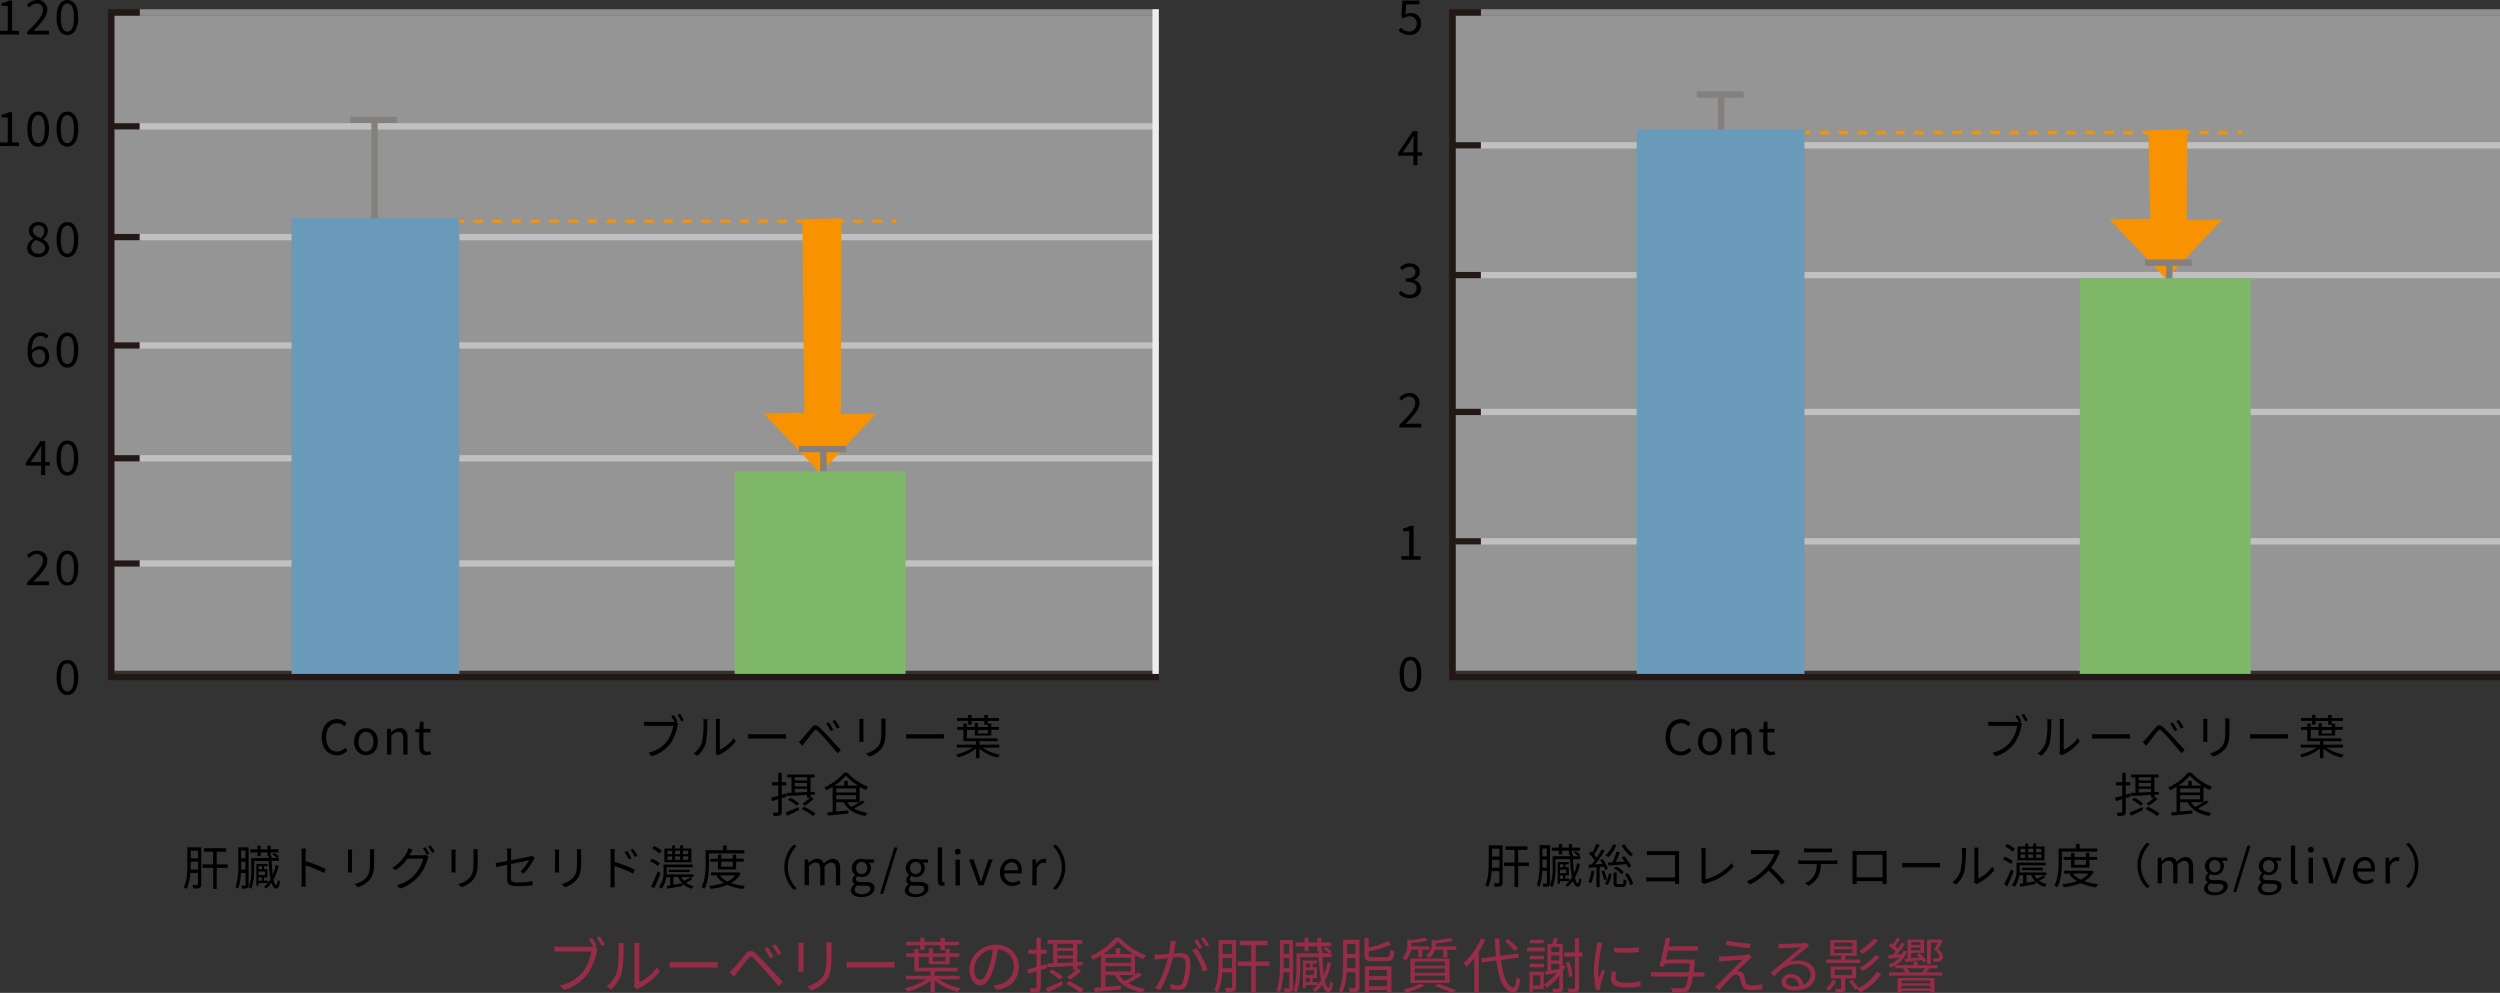 <svg xmlns="http://www.w3.org/2000/svg" viewBox="0 0 789.89 313.71"><rect x="0" y="0" width="789.89" height="313.71" fill="#333333" stroke="none"/><defs><style>.cls-1{fill:#f9f9f9;}.cls-1,.cls-2{opacity:0.5;}.cls-10,.cls-2,.cls-3,.cls-5,.cls-6,.cls-9{fill:none;stroke-miterlimit:10;}.cls-2,.cls-5{stroke:#ededed;}.cls-2,.cls-3,.cls-5,.cls-6{stroke-width:2px;}.cls-3{stroke:#231815;}.cls-4{fill:#f89200;}.cls-6{stroke:#83807d;}.cls-7{fill:#699aba;}.cls-8{fill:#7eb868;}.cls-10,.cls-9{stroke:#f89200;}.cls-10{stroke-dasharray:3 3;}.cls-11{fill:#962c46;}</style></defs><g id="レイヤー_2" data-name="レイヤー 2"><g id="レイヤー_1-2" data-name="レイヤー 1"><rect class="cls-1" x="36.12" y="4.92" width="330" height="207"/><line class="cls-2" x1="44.12" y1="3.92" x2="366.12" y2="3.92"/><line class="cls-2" x1="35.12" y1="39.92" x2="366.12" y2="39.92"/><line class="cls-2" x1="35.12" y1="74.92" x2="366.12" y2="74.92"/><line class="cls-2" x1="35.12" y1="109.15" x2="366.12" y2="109.15"/><line class="cls-2" x1="35.12" y1="144.8" x2="366.12" y2="144.8"/><line class="cls-2" x1="35.12" y1="178.04" x2="366.12" y2="178.04"/><polyline class="cls-3" points="366.12 213.92 35.12 213.92 35.12 3.92"/><line class="cls-3" x1="34.12" y1="3.92" x2="44.12" y2="3.92"/><line class="cls-3" x1="34.12" y1="39.92" x2="44.12" y2="39.92"/><line class="cls-3" x1="34.12" y1="74.92" x2="44.12" y2="74.92"/><line class="cls-3" x1="34.12" y1="109.15" x2="44.12" y2="109.15"/><line class="cls-3" x1="34.12" y1="144.8" x2="44.12" y2="144.8"/><line class="cls-3" x1="34.12" y1="178.04" x2="44.12" y2="178.04"/><polygon class="cls-4" points="259.18 149.48 276.86 130.64 265.69 130.82 265.85 69.01 253.51 69.29 254.13 130.44 241.29 130.62 259.18 149.48"/><rect class="cls-1" x="459.89" y="4.92" width="330" height="207"/><line class="cls-2" x1="467.89" y1="3.92" x2="789.89" y2="3.92"/><line class="cls-2" x1="458.89" y1="45.92" x2="789.89" y2="45.92"/><line class="cls-2" x1="458.89" y1="86.92" x2="789.89" y2="86.92"/><line class="cls-2" x1="458.89" y1="130.15" x2="789.89" y2="130.15"/><line class="cls-2" x1="458.89" y1="171.04" x2="789.89" y2="171.04"/><polyline class="cls-3" points="789.89 213.92 458.89 213.92 458.89 3.92"/><line class="cls-3" x1="457.89" y1="3.92" x2="467.89" y2="3.92"/><line class="cls-3" x1="457.89" y1="45.92" x2="467.89" y2="45.92"/><line class="cls-3" x1="457.89" y1="86.92" x2="467.89" y2="86.92"/><line class="cls-3" x1="457.89" y1="130.15" x2="467.89" y2="130.15"/><line class="cls-3" x1="457.89" y1="171.04" x2="467.89" y2="171.04"/><line class="cls-5" x1="365.12" y1="212.92" x2="365.12" y2="2.92"/><path d="M0,9.75H2.45V1.86H.5V1A6.55,6.55,0,0,0,2.78.2H3.83V9.75H6v1.14H0Z"/><path d="M8.56,10.08c3.23-3.21,5-5.13,5-6.88a1.88,1.88,0,0,0-2-2.09A3.14,3.14,0,0,0,9.3,2.38l-.8-.76A4.23,4.23,0,0,1,11.74,0a3,3,0,0,1,3.2,3.13c0,2-1.83,4-4.37,6.68.57-.05,1.23-.1,1.81-.1h3.1v1.18H8.56Z"/><path d="M17.86,5.5c0-3.58,1.31-5.5,3.44-5.5s3.42,1.93,3.42,5.5-1.29,5.58-3.42,5.58S17.86,9.09,17.86,5.5Zm5.52,0c0-3.13-.84-4.41-2.08-4.41S19.2,2.37,19.2,5.5,20,10,21.3,10,23.38,8.64,23.38,5.5Z"/><path d="M0,45H2.45V37.12H.5v-.89a6.34,6.34,0,0,0,2.28-.78H3.83V45H6v1.14H0Z"/><path d="M8.64,40.76c0-3.58,1.31-5.5,3.43-5.5s3.42,1.93,3.42,5.5-1.28,5.58-3.42,5.58S8.64,44.35,8.64,40.76Zm5.52,0c0-3.13-.84-4.41-2.09-4.41S10,37.63,10,40.76s.84,4.48,2.1,4.48S14.16,43.9,14.16,40.76Z"/><path d="M17.86,40.76c0-3.58,1.31-5.5,3.44-5.5s3.42,1.93,3.42,5.5-1.29,5.58-3.42,5.58S17.86,44.35,17.86,40.76Zm5.52,0c0-3.13-.84-4.41-2.08-4.41s-2.1,1.28-2.1,4.41.84,4.48,2.1,4.48S23.38,43.9,23.38,40.76Z"/><path d="M8.58,78.33a3.41,3.41,0,0,1,2-2.9v-.06A3,3,0,0,1,9.12,72.9a2.78,2.78,0,0,1,3-2.73,2.75,2.75,0,0,1,3,2.83,3.53,3.53,0,0,1-1.47,2.58v.08a3.12,3.12,0,0,1,1.86,2.74c0,1.6-1.38,2.85-3.45,2.85S8.58,80,8.58,78.33Zm5.65,0c0-1.4-1.35-1.89-2.9-2.5a2.82,2.82,0,0,0-1.5,2.34,2.1,2.1,0,0,0,2.29,2A1.9,1.9,0,0,0,14.23,78.37ZM14,73.08a1.78,1.78,0,0,0-1.86-1.89,1.64,1.64,0,0,0-1.75,1.71c0,1.28,1.18,1.82,2.47,2.34A2.9,2.9,0,0,0,14,73.08Z"/><path d="M17.87,75.67c0-3.59,1.3-5.5,3.43-5.5s3.42,1.93,3.42,5.5-1.29,5.58-3.42,5.58S17.87,79.25,17.87,75.67Zm5.51,0c0-3.13-.84-4.41-2.08-4.41s-2.1,1.28-2.1,4.41.84,4.48,2.1,4.48S23.38,78.8,23.38,75.67Z"/><path d="M8.71,111c0-4.3,1.94-6,4.08-6a3.39,3.39,0,0,1,2.57,1.13l-.76.86a2.33,2.33,0,0,0-1.76-.85c-1.51,0-2.77,1.16-2.83,4.56a3.45,3.45,0,0,1,2.5-1.33c1.85,0,3,1.11,3,3.28a3.22,3.22,0,0,1-3.14,3.44C10.29,116.16,8.71,114.45,8.71,111Zm1.33.85c.17,2.09,1,3.21,2.35,3.21,1.07,0,1.88-.94,1.88-2.37s-.66-2.26-2-2.26A2.8,2.8,0,0,0,10,111.88Z"/><path d="M17.87,110.58c0-3.59,1.3-5.51,3.43-5.51s3.42,1.94,3.42,5.51-1.29,5.58-3.42,5.58S17.87,114.16,17.87,110.58Zm5.51,0c0-3.14-.84-4.41-2.08-4.41s-2.1,1.27-2.1,4.41.84,4.48,2.1,4.48S23.38,113.71,23.38,110.58Z"/><path d="M13,147.1H8.21v-.9l4.57-6.84h1.51V146h1.46v1.09H14.29v3H13ZM13,146v-3.14c0-.55.05-1.47.08-2H13c-.27.51-.57,1-.89,1.5L9.63,146Z"/><path d="M17.87,144.67c0-3.58,1.3-5.5,3.43-5.5s3.42,1.93,3.42,5.5-1.29,5.58-3.42,5.58S17.87,148.26,17.87,144.67Zm5.51,0c0-3.13-.84-4.41-2.08-4.41s-2.1,1.28-2.1,4.41.84,4.49,2.1,4.49S23.38,147.81,23.38,144.67Z"/><path d="M8.57,184c3.22-3.21,5-5.13,5-6.89a1.88,1.88,0,0,0-2-2.08,3.14,3.14,0,0,0-2.28,1.27l-.79-.76A4.18,4.18,0,0,1,11.75,174a3,3,0,0,1,3.19,3.13c0,2-1.83,4-4.36,6.68.56-.05,1.22-.11,1.8-.11h3.1v1.19H8.57Z"/><path d="M17.87,179.46c0-3.58,1.3-5.5,3.43-5.5s3.42,1.93,3.42,5.5S23.43,185,21.3,185,17.87,183.05,17.87,179.46Zm5.51,0c0-3.13-.84-4.41-2.08-4.41s-2.1,1.28-2.1,4.41S20,184,21.3,184,23.38,182.6,23.38,179.46Z"/><path d="M17.87,214c0-3.58,1.3-5.5,3.43-5.5s3.42,1.93,3.42,5.5-1.29,5.58-3.42,5.58S17.87,217.62,17.87,214Zm5.51,0c0-3.13-.84-4.41-2.08-4.41s-2.1,1.28-2.1,4.41.84,4.48,2.1,4.48S23.38,217.17,23.38,214Z"/><path d="M441.9,9.63l.68-.9a3.61,3.61,0,0,0,2.7,1.21,2.3,2.3,0,0,0,2.34-2.43,2.16,2.16,0,0,0-2.28-2.37,3,3,0,0,0-1.83.66l-.74-.46L443.12.2h5.35V1.37h-4.15l-.27,3.19a3.17,3.17,0,0,1,1.63-.45A3.09,3.09,0,0,1,449,7.47a3.49,3.49,0,0,1-3.6,3.61A4.71,4.71,0,0,1,441.9,9.63Z"/><path d="M446.58,49.19h-4.8v-.9l4.58-6.84h1.51V48.1h1.46v1.09h-1.46v3h-1.29Zm0-1.09V45c0-.55.05-1.47.08-2h-.06c-.27.51-.57,1-.89,1.5l-2.5,3.68Z"/><path d="M441.92,92.75l.69-.9a3.64,3.64,0,0,0,2.73,1.26,2,2,0,0,0,2.23-2c0-1.27-.88-2.11-3.42-2.11V88c2.27,0,3.05-.89,3.05-2a1.66,1.66,0,0,0-1.86-1.69,3.17,3.17,0,0,0-2.28,1.08l-.74-.86a4.36,4.36,0,0,1,3.08-1.33c1.84,0,3.19,1,3.19,2.71a2.63,2.63,0,0,1-1.95,2.54v0A2.82,2.82,0,0,1,449,91.21c0,1.9-1.58,3-3.53,3A4.55,4.55,0,0,1,441.92,92.75Z"/><path d="M442.14,134.25c3.23-3.21,5-5.13,5-6.89a1.88,1.88,0,0,0-2-2.08,3.14,3.14,0,0,0-2.28,1.27l-.8-.76a4.2,4.2,0,0,1,3.24-1.62,3,3,0,0,1,3.2,3.13c0,2-1.83,4-4.37,6.68.57,0,1.23-.11,1.8-.11h3.11v1.19h-6.92Z"/><path d="M442.8,175.71h2.45v-7.89H443.3v-.89a6.27,6.27,0,0,0,2.28-.78h1.05v9.56h2.2v1.14h-6Z"/><path d="M442.22,213c0-3.58,1.3-5.5,3.43-5.5s3.42,1.93,3.42,5.5-1.29,5.58-3.42,5.58S442.22,216.62,442.22,213Zm5.52,0c0-3.13-.84-4.41-2.09-4.41s-2.1,1.28-2.1,4.41.84,4.48,2.1,4.48S447.74,216.17,447.74,213Z"/><line class="cls-6" x1="118.32" y1="37.87" x2="118.32" y2="69.89"/><line class="cls-6" x1="125.41" y1="37.87" x2="110.63" y2="37.87"/><line class="cls-6" x1="260.14" y1="141.89" x2="260.14" y2="173.91"/><line class="cls-6" x1="267.24" y1="141.89" x2="252.46" y2="141.89"/><rect class="cls-7" x="92.12" y="68.92" width="53" height="144"/><line class="cls-6" x1="543.8" y1="29.87" x2="543.8" y2="61.89"/><line class="cls-6" x1="550.89" y1="29.87" x2="536.12" y2="29.87"/><rect class="cls-7" x="517.12" y="40.92" width="53" height="172"/><rect class="cls-8" x="232.12" y="148.92" width="54" height="64"/><line class="cls-9" x1="145.12" y1="69.92" x2="146.62" y2="69.92"/><line class="cls-10" x1="149.62" y1="69.92" x2="280.21" y2="69.92"/><line class="cls-9" x1="281.71" y1="69.92" x2="283.21" y2="69.92"/><polygon class="cls-4" points="684.44 88.19 702.13 69.35 690.95 69.53 691.11 40.88 678.77 41.16 679.39 69.15 666.56 69.33 684.44 88.19"/><line class="cls-6" x1="685.41" y1="82.99" x2="685.41" y2="115.01"/><line class="cls-6" x1="692.5" y1="82.99" x2="677.72" y2="82.99"/><rect class="cls-8" x="657.12" y="87.92" width="54" height="125"/><line class="cls-9" x1="570.38" y1="41.92" x2="571.88" y2="41.92"/><line class="cls-10" x1="574.88" y1="41.92" x2="705.47" y2="41.92"/><line class="cls-9" x1="706.97" y1="41.92" x2="708.47" y2="41.92"/><path d="M101.64,232.93c0-3.56,2.09-5.72,4.88-5.72a4,4,0,0,1,3,1.37l-.75.9a3,3,0,0,0-2.25-1c-2.08,0-3.46,1.71-3.46,4.45s1.32,4.52,3.42,4.52a3.37,3.37,0,0,0,2.55-1.23l.76.87a4.26,4.26,0,0,1-3.37,1.57C103.7,238.61,101.64,236.5,101.64,232.93Z"/><path d="M111.86,234.35c0-2.71,1.78-4.29,3.78-4.29s3.78,1.58,3.78,4.29-1.79,4.26-3.78,4.26S111.86,237.05,111.86,234.35Zm6.15,0c0-1.87-1-3.15-2.37-3.15s-2.36,1.28-2.36,3.15,1,3.12,2.36,3.12S118,236.23,118,234.35Z"/><path d="M122.31,230.27h1.13l.12,1.17h0a3.93,3.93,0,0,1,2.73-1.38c1.71,0,2.49,1.11,2.49,3.2v5.16h-1.36v-5c0-1.53-.47-2.18-1.55-2.18a3.07,3.07,0,0,0-2.23,1.25v5.91h-1.37Z"/><path d="M132.47,235.9v-4.52h-1.22v-1l1.28-.08.16-2.29h1.14v2.29H136v1.11h-2.21v4.55c0,1,.32,1.57,1.26,1.57a2.73,2.73,0,0,0,.93-.21l.27,1a5.06,5.06,0,0,1-1.5.3C133.05,238.61,132.47,237.52,132.47,235.9Z"/><path d="M214.1,227.93l-.57.26.73.46a3.19,3.19,0,0,0-.22.75,14.85,14.85,0,0,1-2.24,5.54,11.46,11.46,0,0,1-5.91,4l-1-1.12a10,10,0,0,0,5.85-3.6,11.38,11.38,0,0,0,2-4.89H205c-.59,0-1.11,0-1.49,0V228a11.55,11.55,0,0,0,1.5.1h7.52a3.6,3.6,0,0,0,.64,0,17.86,17.86,0,0,0-1.09-1.8l.82-.35C213.26,226.46,213.8,227.36,214.1,227.93Zm2-.39-.82.36a17.09,17.09,0,0,0-1.23-2l.82-.35A19.89,19.89,0,0,1,216.06,227.54Z"/><path d="M221.82,234.34a26.53,26.53,0,0,0,.45-6,5.66,5.66,0,0,0-.1-1.1h1.38a9.47,9.47,0,0,0-.08,1.08,33.24,33.24,0,0,1-.46,6.38,8.39,8.39,0,0,1-2.67,4.12l-1.13-.76A7.14,7.14,0,0,0,221.82,234.34Zm4.37,2.92v-9a7.78,7.78,0,0,0-.09-1.11h1.38a8.19,8.19,0,0,0-.06,1.11v8.65a11.52,11.52,0,0,0,4.38-3.69l.7,1a14.91,14.91,0,0,1-5.11,4.16,2.75,2.75,0,0,0-.51.34l-.8-.66A3.56,3.56,0,0,0,226.19,237.26Z"/><path d="M238.49,232h8.22c.75,0,1.29-.05,1.62-.08v1.47c-.3,0-.93-.07-1.61-.07h-8.23c-.83,0-1.62,0-2.09.07v-1.47C236.85,232,237.65,232,238.49,232Z"/><path d="M253.38,233.47c.71-.72,2-2.39,3-3.5.81-.94,1.51-1.11,2.53-.15S261.06,232,262,233s2.5,2.7,3.66,3.93l-1,1.1c-1.06-1.29-2.38-2.82-3.34-3.92s-2.27-2.47-2.9-3.09-.87-.51-1.38.11c-.72.88-2,2.52-2.65,3.36-.3.37-.63.84-.86,1.15l-1.12-1.14C252.71,234.14,253,233.87,253.38,233.47Zm9.93-2.85-.88.4a16.84,16.84,0,0,0-1.4-2.41l.86-.36A26.5,26.5,0,0,1,263.31,230.62Zm2-.8-.87.42a16.08,16.08,0,0,0-1.44-2.37l.84-.39A20.48,20.48,0,0,1,265.28,229.82Z"/><path d="M272.79,228.23v5c0,.38,0,.87.06,1.14h-1.38a9.45,9.45,0,0,0,.08-1.15v-5c0-.27,0-.79-.06-1.08h1.36C272.82,227.44,272.79,227.87,272.79,228.23Zm7,.11v2.43c0,3.6-.5,4.78-1.58,6.07a7.91,7.91,0,0,1-3.57,2.19l-1-1a6.9,6.9,0,0,0,3.58-2c1.07-1.24,1.25-2.46,1.25-5.29v-2.37a9.89,9.89,0,0,0-.08-1.31h1.41C279.78,227.41,279.77,227.83,279.77,228.34Z"/><path d="M288.44,232h8.22c.75,0,1.29-.05,1.62-.08v1.47c-.3,0-.93-.07-1.61-.07h-8.23c-.83,0-1.62,0-2.09.07v-1.47C286.8,232,287.6,232,288.44,232Z"/><path d="M310.52,236.26a14,14,0,0,0,5.43,2.19,4.43,4.43,0,0,0-.72.94,13.56,13.56,0,0,1-5.75-2.86v3H308.4v-3a16,16,0,0,1-5.7,2.75,4.29,4.29,0,0,0-.7-.89,16.16,16.16,0,0,0,5.41-2.2h-5.1v-.9h6.09v-1.1h-4v-3.6h-2v-.88h2v-1.1h1.11v1.1H308v-1.23h1v1.23h3.12v-1.11h1.08v1.11h2.38v.88h-2.38v1.83H308v-1.83h-2.49v2.7h9.67v.9h-5.67v1.1h6.2v.9Zm-4.65-8.49h-3.51v-.89h3.51v-1H307v1h4v-1h1.11v1h3.57v.89h-3.57V229h-1.11v-1.2h-4v1.14h-1.09Zm3.15,2.89v1.1h3.12v-1.1Z"/><path d="M247,252.18v4.28c0,.63-.14.94-.51,1.14a5,5,0,0,1-2,.19,4.75,4.75,0,0,0-.33-1.06,14.7,14.7,0,0,0,1.48,0c.2,0,.26-.06.26-.28v-3.95l-2,.62-.26-1.08c.62-.15,1.41-.38,2.27-.63v-3.27h-2v-1h2v-3H247v3h1.45v1H247v2.95l1.44-.42.13,1Zm1.17,4.58c1-.42,2.61-1.1,4.09-1.77l.24.93c-1.29.64-2.65,1.3-3.72,1.8Zm1.9-6.26v-4.87h-1.36v-.92h8.67v.92H256.1v4.62l1.39-.06,0,.87-1.36.07v.78l.1-.1.86.61a20.87,20.87,0,0,1-2.76,2.13l-.77-.58a21.14,21.14,0,0,0,2.4-1.91H255v-.87l-6.27.32-.11-1Zm1.68,4.08a17.59,17.59,0,0,0-2.76-1.89l.68-.66a15.56,15.56,0,0,1,2.8,1.8Zm-.63-9v1H255v-1Zm0,2.89H255v-1.08h-3.89Zm0,1.94,3.89-.17v-1h-3.89Zm2.9,4.47a26.05,26.05,0,0,1,3.66,2.11l-.72.86a26,26,0,0,0-3.63-2.22Z"/><path d="M273.27,253.44a27.09,27.09,0,0,1-3.42,2,11.75,11.75,0,0,0,4.25,1.37,4.07,4.07,0,0,0-.68,1c-3.22-.56-5.61-1.95-6.88-4.34H264.2v2.93l3.85-.36,0,1c-2.34.25-4.79.49-6.5.64l-.16-1,1.69-.15v-7.94a16.24,16.24,0,0,1-2,1.08,4.4,4.4,0,0,0-.66-.9,16.18,16.18,0,0,0,6.24-4.63h1.1a17.48,17.48,0,0,0,6.55,4.47,8.39,8.39,0,0,0-.72,1,20,20,0,0,1-2-1v4.89l.82-.6Zm-2.16-5.23a17.3,17.3,0,0,1-3.82-3.11,17.08,17.08,0,0,1-3.63,3.11h3.09v-1.49h1.12v1.49Zm-6.91,2.17h6.31v-1.26H264.2Zm0,2.18h6.31v-1.32H264.2Zm3.46.91a5.57,5.57,0,0,0,1.37,1.46,21.75,21.75,0,0,0,2.46-1.46Z"/><path d="M526.26,232.93c0-3.56,2.09-5.72,4.87-5.72a4.05,4.05,0,0,1,3,1.37l-.75.9a3,3,0,0,0-2.25-1c-2.09,0-3.46,1.71-3.46,4.45s1.31,4.52,3.42,4.52a3.35,3.35,0,0,0,2.54-1.23l.77.87a4.26,4.26,0,0,1-3.38,1.57C528.31,238.61,526.26,236.5,526.26,232.93Z"/><path d="M536.47,234.35c0-2.71,1.79-4.29,3.78-4.29s3.79,1.58,3.79,4.29-1.79,4.26-3.79,4.26S536.47,237.05,536.47,234.35Zm6.15,0c0-1.87-1-3.15-2.37-3.15s-2.35,1.28-2.35,3.15.94,3.12,2.35,3.12S542.62,236.23,542.62,234.35Z"/><path d="M546.93,230.27h1.12l.12,1.17h.05a3.93,3.93,0,0,1,2.73-1.38c1.71,0,2.49,1.11,2.49,3.2v5.16h-1.37v-5c0-1.53-.46-2.18-1.54-2.18a3.11,3.11,0,0,0-2.24,1.25v5.91h-1.36Z"/><path d="M557.08,235.9v-4.52h-1.21v-1l1.27-.08.17-2.29h1.14v2.29h2.2v1.11h-2.2v4.55c0,1,.31,1.57,1.26,1.57a2.79,2.79,0,0,0,.93-.21l.27,1a5.13,5.13,0,0,1-1.5.3C557.67,238.61,557.08,237.52,557.08,235.9Z"/><path d="M638.72,227.93l-.57.26.73.46a3.19,3.19,0,0,0-.22.75,14.85,14.85,0,0,1-2.24,5.54,11.46,11.46,0,0,1-5.91,4l-1-1.12a10,10,0,0,0,5.85-3.6,11.38,11.38,0,0,0,2-4.89h-7.68c-.59,0-1.11,0-1.49,0V228a11.55,11.55,0,0,0,1.5.1h7.52a3.6,3.6,0,0,0,.64,0,17.86,17.86,0,0,0-1.09-1.8l.82-.35C637.88,226.46,638.42,227.36,638.72,227.93Zm2-.39-.82.36a17.09,17.09,0,0,0-1.23-2l.82-.35A19.89,19.89,0,0,1,640.68,227.54Z"/><path d="M646.44,234.34a26.53,26.53,0,0,0,.45-6,5.66,5.66,0,0,0-.1-1.1h1.38a9.47,9.47,0,0,0-.08,1.08,33.24,33.24,0,0,1-.46,6.38,8.39,8.39,0,0,1-2.67,4.12l-1.13-.76A7.14,7.14,0,0,0,646.44,234.34Zm4.37,2.92v-9a7.78,7.78,0,0,0-.09-1.11h1.38a8.19,8.19,0,0,0-.06,1.11v8.65a11.52,11.52,0,0,0,4.38-3.69l.7,1a14.91,14.91,0,0,1-5.11,4.16,2.75,2.75,0,0,0-.51.34l-.8-.66A3.56,3.56,0,0,0,650.81,237.26Z"/><path d="M663.11,232h8.22c.75,0,1.29-.05,1.62-.08v1.47c-.3,0-.93-.07-1.61-.07h-8.23c-.83,0-1.62,0-2.09.07v-1.47C661.47,232,662.27,232,663.11,232Z"/><path d="M678,233.47c.71-.72,2-2.39,3-3.5.81-.94,1.51-1.11,2.53-.15s2.19,2.21,3.08,3.15,2.5,2.7,3.66,3.93l-1,1.1c-1.06-1.29-2.38-2.82-3.34-3.92s-2.27-2.47-2.9-3.09-.87-.51-1.38.11c-.72.88-2,2.52-2.65,3.36-.3.37-.63.84-.86,1.15l-1.12-1.14C677.33,234.14,677.6,233.87,678,233.47Zm9.93-2.85-.88.4a16.84,16.84,0,0,0-1.4-2.41l.86-.36A26.5,26.5,0,0,1,687.93,230.62Zm2-.8-.87.42a16.08,16.08,0,0,0-1.44-2.37l.84-.39A20.48,20.48,0,0,1,689.9,229.82Z"/><path d="M697.41,228.23v5c0,.38,0,.87.06,1.14h-1.38a9.45,9.45,0,0,0,.08-1.15v-5c0-.27,0-.79-.06-1.08h1.36C697.44,227.44,697.41,227.87,697.41,228.23Zm7,.11v2.43c0,3.6-.5,4.78-1.58,6.07a7.91,7.91,0,0,1-3.57,2.19l-1-1a6.9,6.9,0,0,0,3.58-2c1.07-1.24,1.25-2.46,1.25-5.29v-2.37A9.89,9.89,0,0,0,703,227h1.41C704.4,227.41,704.39,227.83,704.39,228.34Z"/><path d="M713.06,232h8.22c.75,0,1.29-.05,1.62-.08v1.47c-.3,0-.93-.07-1.61-.07h-8.23c-.83,0-1.62,0-2.09.07v-1.47C711.42,232,712.22,232,713.06,232Z"/><path d="M735.14,236.26a14,14,0,0,0,5.43,2.19,4.43,4.43,0,0,0-.72.94,13.56,13.56,0,0,1-5.75-2.86v3H733v-3a16,16,0,0,1-5.7,2.75,4.29,4.29,0,0,0-.7-.89,16.16,16.16,0,0,0,5.41-2.2h-5.1v-.9H733v-1.1h-4v-3.6h-2v-.88h2v-1.1h1.11v1.1h2.49v-1.23h1v1.23h3.12v-1.11h1.08v1.11h2.38v.88h-2.38v1.83h-5.25v-1.83H730.1v2.7h9.67v.9H734.1v1.1h6.2v.9Zm-4.65-8.49H727v-.89h3.51v-1h1.09v1h4v-1h1.11v1h3.57v.89h-3.57V229h-1.11v-1.2h-4v1.14h-1.09Zm3.15,2.89v1.1h3.12v-1.1Z"/><path d="M671.63,252.18v4.28c0,.63-.14.94-.51,1.14a5,5,0,0,1-2,.19,4.75,4.75,0,0,0-.33-1.06,14.7,14.7,0,0,0,1.48,0c.2,0,.26-.06.26-.28v-3.95l-2,.62-.26-1.08c.62-.15,1.41-.38,2.27-.63v-3.27h-2v-1h2v-3h1.08v3h1.45v1h-1.45v2.95l1.44-.42.13,1Zm1.17,4.58c1.05-.42,2.61-1.1,4.09-1.77l.24.93c-1.29.64-2.65,1.3-3.72,1.8Zm1.9-6.26v-4.87h-1.36v-.92H682v.92h-1.29v4.62l1.39-.06,0,.87-1.36.07v.78l.1-.1.86.61a20.87,20.87,0,0,1-2.76,2.13l-.77-.58a21.14,21.14,0,0,0,2.4-1.91h-.91v-.87l-6.27.32-.11-1Zm1.68,4.08a17.59,17.59,0,0,0-2.76-1.89l.68-.66a15.56,15.56,0,0,1,2.8,1.8Zm-.63-9v1h3.89v-1Zm0,2.89h3.89v-1.08h-3.89Zm0,1.94,3.89-.17v-1h-3.89Zm2.9,4.47a26.05,26.05,0,0,1,3.66,2.11l-.72.86a26,26,0,0,0-3.63-2.22Z"/><path d="M697.89,253.44a27.09,27.09,0,0,1-3.42,2,11.75,11.75,0,0,0,4.25,1.37,4.07,4.07,0,0,0-.68,1c-3.22-.56-5.61-1.95-6.88-4.34h-2.34v2.93l3.85-.36,0,1c-2.34.25-4.79.49-6.5.64l-.16-1,1.69-.15v-7.94a16.24,16.24,0,0,1-2,1.08,4.4,4.4,0,0,0-.66-.9,16.18,16.18,0,0,0,6.24-4.63h1.1a17.48,17.48,0,0,0,6.55,4.47,8.39,8.39,0,0,0-.72,1,20,20,0,0,1-2-1v4.89l.82-.6Zm-2.16-5.23a17.3,17.3,0,0,1-3.82-3.11,17.08,17.08,0,0,1-3.63,3.11h3.09v-1.49h1.12v1.49Zm-6.91,2.17h6.31v-1.26h-6.31Zm0,2.18h6.31v-1.32h-6.31Zm3.46.91a5.57,5.57,0,0,0,1.37,1.46,21.75,21.75,0,0,0,2.46-1.46Z"/><path d="M63.59,279.38c0,.6-.13.93-.51,1.13a5.21,5.21,0,0,1-2,.21,3.73,3.73,0,0,0-.32-1.07c.71,0,1.32,0,1.5,0s.29-.09.29-.29v-3.57H60.14A15,15,0,0,1,59,280.87a4,4,0,0,0-.92-.54c1-2.1,1.11-5.07,1.11-7.26V267.7h4.38Zm-1-4.63v-2.52H60.23v.84c0,.51,0,1.08,0,1.68Zm-2.33-6v2.46h2.33v-2.46Zm11.67,5.46H68.48v6.65H67.34v-6.65H64v-1.1h3.33v-4H64.48v-1.11h6.94v1.11H68.48v4H71.9Z"/><path d="M78.55,279.61c0,.52-.11.85-.44,1a4.08,4.08,0,0,1-1.62.17,3.6,3.6,0,0,0-.3-1,10.63,10.63,0,0,0,1.17,0c.17,0,.23,0,.23-.22V275.8H76.13a18.24,18.24,0,0,1-.87,5,3.06,3.06,0,0,0-.84-.47,22.62,22.62,0,0,0,.86-7.3V267.7h3.27Zm-1-4.83v-2.56H76.21v.85c0,.53,0,1.11,0,1.71Zm-1.38-6.06v2.47h1.38v-2.47ZM88,273.58a15.38,15.38,0,0,1-1.58,4.32c.24,1.09.56,1.74.92,1.75.21,0,.34-.59.43-1.66a2.23,2.23,0,0,0,.69.51c-.24,1.77-.67,2.27-1.11,2.27-.7,0-1.21-.7-1.57-1.87a9.78,9.78,0,0,1-1.74,1.87,3.68,3.68,0,0,0-.65-.58,8.57,8.57,0,0,0,2.09-2.42,36.85,36.85,0,0,1-.57-5.74H80.3v2.66a16.54,16.54,0,0,1-.91,6.15,3.53,3.53,0,0,0-.86-.45,14.61,14.61,0,0,0,.86-5.7v-3.6h5.5v-.56h-.35v-1.19H82.36v1.19h-1v-1.19H79.12v-1h2.22v-1.15h1v1.15h2.17v-1.15h1v1.15H88v1H85.55v1.06h.26v.69h1.62a7,7,0,0,0-1.39-1.2l.61-.43a6.38,6.38,0,0,1,1.47,1.23l-.52.4h.52V272H85.85c.06,1.66.18,3.17.35,4.38a15,15,0,0,0,.94-3.16ZM81.71,279v.83H81v-6.87h3.54v.73H83.42v.93h1.07v2.59H83.42v1.05h1.23V279Zm0-5.31v.93h1.05v-.93Zm2,1.66h-2v1.13h2Zm-1,1.86H81.71v1.05h1.05Z"/><path d="M95.3,269.65a9.51,9.51,0,0,0-.12-1.56h1.47c0,.47-.1,1.11-.1,1.56v2.45a45.68,45.68,0,0,1,6.4,2.47l-.51,1.28a38.28,38.28,0,0,0-5.89-2.42c0,2.25,0,4.51,0,4.95s0,1.27.09,1.77H95.2a14.08,14.08,0,0,0,.1-1.77Z"/><path d="M111.22,269.52v5c0,.38,0,.88.06,1.14H109.9a9.86,9.86,0,0,0,.07-1.15v-5c0-.27,0-.8-.06-1.08h1.37C111.25,268.72,111.22,269.15,111.22,269.52Zm7,.1v2.43c0,3.6-.49,4.78-1.57,6.07a8,8,0,0,1-3.57,2.19l-1-1a6.86,6.86,0,0,0,3.59-2c1.06-1.24,1.24-2.46,1.24-5.29v-2.37a12.18,12.18,0,0,0-.07-1.31h1.41C118.21,268.69,118.19,269.11,118.19,269.62Z"/><path d="M129.73,269.59c-.11.21-.23.42-.35.63h4.07a2.88,2.88,0,0,0,1-.13l1,.6a4.28,4.28,0,0,0-.34.79,14.67,14.67,0,0,1-2.66,5.17,13.18,13.18,0,0,1-6,4.08l-1.09-1a12,12,0,0,0,6-3.76,12.3,12.3,0,0,0,2.38-4.68h-5a14.63,14.63,0,0,1-3.81,3.69l-1-.76a12.58,12.58,0,0,0,4.71-5.08A5.27,5.27,0,0,0,129,268l1.38.46C130.15,268.81,129.88,269.32,129.73,269.59Zm5.92.17-.81.35a17.89,17.89,0,0,0-1.21-2.06l.79-.35A19,19,0,0,1,135.65,269.76Zm1.68-.62-.81.36a15.62,15.62,0,0,0-1.24-2.06l.79-.34A20.49,20.49,0,0,1,137.33,269.14Z"/><path d="M143.92,269.52v5c0,.38,0,.88.06,1.14H142.6a9.86,9.86,0,0,0,.07-1.15v-5c0-.27,0-.8-.06-1.08H144C144,268.72,143.92,269.15,143.92,269.52Zm7,.1v2.43c0,3.6-.49,4.78-1.57,6.07a8,8,0,0,1-3.57,2.19l-1-1a6.86,6.86,0,0,0,3.59-2c1.06-1.24,1.24-2.46,1.24-5.29v-2.37a12.18,12.18,0,0,0-.07-1.31h1.41C150.91,268.69,150.89,269.11,150.89,269.62Z"/><path d="M160.24,273.22l-3.47.72-.22-1.25c.67-.09,2.1-.34,3.69-.64v-2.57a8,8,0,0,0-.11-1.38h1.43a8.11,8.11,0,0,0-.11,1.38v2.34c2.55-.49,5.18-1,5.81-1.17a3,3,0,0,0,.79-.26l.89.68a5.78,5.78,0,0,0-.36.61A23.16,23.16,0,0,1,165.5,276l-1.05-.63a14,14,0,0,0,2.67-3.57L161.45,273v4.47c0,1,.39,1.36,2.18,1.36a24.51,24.51,0,0,0,4.68-.43l-.06,1.29a33.07,33.07,0,0,1-4.71.3c-2.79,0-3.3-.72-3.3-2.2Z"/><path d="M176.62,269.52v5c0,.38,0,.88.06,1.14H175.3a9.86,9.86,0,0,0,.07-1.15v-5c0-.27,0-.8-.06-1.08h1.37C176.65,268.72,176.62,269.15,176.62,269.52Zm7,.1v2.43c0,3.6-.49,4.78-1.57,6.07a8,8,0,0,1-3.57,2.19l-1-1a6.86,6.86,0,0,0,3.59-2c1.06-1.24,1.24-2.46,1.24-5.29v-2.37a12.18,12.18,0,0,0-.07-1.31h1.41C183.61,268.69,183.59,269.11,183.59,269.62Z"/><path d="M192.92,269.85a9.43,9.43,0,0,0-.12-1.56h1.49a13.79,13.79,0,0,0-.11,1.56v2.44a49.54,49.54,0,0,1,6.41,2.48l-.53,1.27a37.26,37.26,0,0,0-5.88-2.4v4.93c0,.49,0,1.29.09,1.77h-1.44a16.36,16.36,0,0,0,.09-1.77Zm6.63,1.32-.85.39a14.78,14.78,0,0,0-1.34-2.29l.83-.37A22.7,22.7,0,0,1,199.55,271.17Zm1.86-.8-.84.42a14,14,0,0,0-1.39-2.25l.82-.39A20.75,20.75,0,0,1,201.41,270.37Z"/><path d="M207.83,273.62a10.86,10.86,0,0,0-2.49-1.51l.6-.81a10.39,10.39,0,0,1,2.54,1.41Zm.86,2.3c-.57,1.56-1.35,3.37-2,4.75l-1-.63a48.28,48.28,0,0,0,2.16-4.75Zm-.29-6.23a10.38,10.38,0,0,0-2.38-1.62l.64-.79a9.87,9.87,0,0,1,2.42,1.54Zm10.32,8.08a12.11,12.11,0,0,1-2,1.09,6.29,6.29,0,0,0,2.44,1.11,4.29,4.29,0,0,0-.63.84,6.65,6.65,0,0,1-2.94-1.68l.05.81c-1.67.31-3.44.63-4.74.85l-.24-.89,1.09-.17v-2.58h-1.24a7.73,7.73,0,0,1-1.47,3.67,4.94,4.94,0,0,0-.86-.57,7.69,7.69,0,0,0,1.47-5.1v-2h9.2v.87h-8.21v1.12c0,.36,0,.73,0,1.14h8.44v.84h-3.82a5.46,5.46,0,0,0,.9,1.2,13.17,13.17,0,0,0,2-1.16Zm-.28-5.33h-8.51v-4.35h2.45v-.94h.91v.94h1.58v-.94h.93v.94h2.64Zm-7.55-2.55h1.49v-1.07h-1.49Zm0,1.8h1.49V270.6h-1.49Zm.39,3.84v-.74h6.66v.74Zm1.47,4,2.82-.46a6.58,6.58,0,0,1-1.32-2h-1.5Zm.54-10.74v1.07h1.58v-1.07Zm0,1.78v1.09h1.58V270.6Zm4.14-1.78H215.8v1.07h1.63Zm0,1.78H215.8v1.09h1.63Z"/><path d="M224,269.65v3.27c0,2.31-.18,5.68-1.47,7.95a4.17,4.17,0,0,0-.92-.63c1.23-2.13,1.34-5.16,1.34-7.32v-4.29h5.5v-1.47h1.14v1.47h5.6v1ZM234,276a7.41,7.41,0,0,1-3,3,19,19,0,0,0,4.41.94,3.35,3.35,0,0,0-.65.95,17,17,0,0,1-4.93-1.32,20.52,20.52,0,0,1-5.28,1.29,3.87,3.87,0,0,0-.47-.93,20.9,20.9,0,0,0,4.62-1,7.57,7.57,0,0,1-2.35-2.14l.6-.23h-2.31v-.92h8.47l.2,0Zm-7.17-1.27v-2.48h-2.38v-.91h2.38V270h1.07v1.31h3.63V270h1.08v1.31H235v.91h-2.41v2.48Zm.57,1.86a6.55,6.55,0,0,0,2.43,1.9,6.9,6.9,0,0,0,2.54-1.9Zm.5-4.34v1.58h3.63v-1.58Z"/><path d="M250.81,266.86l.9.47a9.37,9.37,0,0,0,0,13.34l-.9.47a10,10,0,0,1,0-14.28Z"/><path d="M254.23,271.56h1.12l.12,1.18h.05a3.56,3.56,0,0,1,2.53-1.39,2.14,2.14,0,0,1,2.25,1.55,3.86,3.86,0,0,1,2.69-1.55c1.68,0,2.47,1.1,2.47,3.19v5.16H264.1v-5c0-1.53-.48-2.17-1.52-2.17a3,3,0,0,0-2.05,1.24v5.91h-1.37v-5c0-1.53-.48-2.17-1.51-2.17a3,3,0,0,0-2.06,1.24v5.91h-1.36Z"/><path d="M268.85,281.26a2.31,2.31,0,0,1,1.2-1.85v-.06a1.47,1.47,0,0,1-.75-1.33,2,2,0,0,1,.92-1.52v-.06a2.84,2.84,0,0,1-1.07-2.18,2.9,2.9,0,0,1,3.06-2.91,3.22,3.22,0,0,1,1.14.21h2.84v1h-1.67a2.34,2.34,0,0,1,.66,1.68,2.8,2.8,0,0,1-3,2.84,2.7,2.7,0,0,1-1.21-.29,1.23,1.23,0,0,0-.53,1c0,.52.33.88,1.43.88h1.59c1.89,0,2.85.6,2.85,1.94,0,1.52-1.61,2.82-4.13,2.82C270.22,283.45,268.85,282.67,268.85,281.26Zm6.15-.42c0-.75-.58-1-1.66-1h-1.41a4.56,4.56,0,0,1-1.05-.13,1.69,1.69,0,0,0-.83,1.38c0,.87.89,1.44,2.36,1.44S275,281.69,275,280.84ZM274,274.26a1.75,1.75,0,1,0-3.48,0,1.75,1.75,0,1,0,3.48,0Z"/><path d="M282.55,267.79h1l-4.49,14.59h-1Z"/><path d="M285.88,281.26a2.29,2.29,0,0,1,1.2-1.85v-.06a1.46,1.46,0,0,1-.75-1.33,2,2,0,0,1,.91-1.52v-.06a2.83,2.83,0,0,1-1.06-2.18,2.9,2.9,0,0,1,3.06-2.91,3.27,3.27,0,0,1,1.14.21h2.83v1h-1.66a2.34,2.34,0,0,1,.66,1.68,2.8,2.8,0,0,1-3,2.84,2.71,2.71,0,0,1-1.22-.29,1.22,1.22,0,0,0-.52,1c0,.52.33.88,1.42.88h1.59c1.89,0,2.85.6,2.85,1.94,0,1.52-1.6,2.82-4.12,2.82C287.24,283.45,285.88,282.67,285.88,281.26Zm6.15-.42c0-.75-.59-1-1.67-1H289a4.56,4.56,0,0,1-1.05-.13,1.7,1.7,0,0,0-.82,1.38c0,.87.88,1.44,2.35,1.44S292,281.69,292,280.84Zm-1-6.58a1.75,1.75,0,1,0-3.48,0,1.75,1.75,0,1,0,3.48,0Z"/><path d="M296.29,278.08V267.76h1.36v10.41c0,.42.18.58.39.58l.29,0,.19,1a2,2,0,0,1-.79.13C296.71,279.9,296.29,279.23,296.29,278.08Z"/><path d="M301.69,269a.92.92,0,0,1,1.83,0,.92.92,0,1,1-1.83,0Zm.22,2.6h1.37v8.14h-1.37Z"/><path d="M306.2,271.56h1.43l1.53,4.63c.25.79.51,1.63.76,2.4H310c.26-.77.51-1.61.75-2.4l1.55-4.63h1.35l-2.9,8.14h-1.59Z"/><path d="M315.94,275.64c0-2.65,1.78-4.29,3.67-4.29,2.07,0,3.24,1.5,3.24,3.82a5.39,5.39,0,0,1-.06.78H317.3a2.7,2.7,0,0,0,2.7,2.85,3.47,3.47,0,0,0,2-.65l.5.91a4.89,4.89,0,0,1-2.7.84C317.68,279.9,315.94,278.32,315.94,275.64Zm5.71-.68c0-1.64-.75-2.52-2-2.52a2.49,2.49,0,0,0-2.34,2.52Z"/><path d="M326.21,271.56h1.13l.12,1.48h0a2.82,2.82,0,0,1,2.31-1.69,1.78,1.78,0,0,1,.87.17l-.25,1.21a1.87,1.87,0,0,0-.8-.14c-.67,0-1.51.48-2.05,1.88v5.23h-1.37Z"/><path d="M333.59,281.14l-.9-.47a9.37,9.37,0,0,0,0-13.34l.9-.47a10,10,0,0,1,0,14.28Z"/><path class="cls-11" d="M188.59,298.88l-.72.32.93.59a3.69,3.69,0,0,0-.28.95,18.83,18.83,0,0,1-2.84,7,14.48,14.48,0,0,1-7.48,5.07l-1.29-1.42a12.61,12.61,0,0,0,7.41-4.56,14.49,14.49,0,0,0,2.49-6.2h-9.73c-.74,0-1.41,0-1.88.06V299a13.73,13.73,0,0,0,1.9.13h9.52a4.63,4.63,0,0,0,.81-.05,23.35,23.35,0,0,0-1.39-2.28l1.05-.44C187.53,297,188.21,298.16,188.59,298.88Zm2.49-.5-1,.46a21.94,21.94,0,0,0-1.56-2.53l1-.43A26.28,26.28,0,0,1,191.08,298.38Z"/><path class="cls-11" d="M194.92,307c.55-1.73.57-5.53.57-7.64a7.44,7.44,0,0,0-.13-1.38h1.75a13.1,13.1,0,0,0-.1,1.36,41.84,41.84,0,0,1-.59,8.08,10.59,10.59,0,0,1-3.38,5.22l-1.42-1A9,9,0,0,0,194.92,307Zm5.53,3.7V299.32a8.5,8.5,0,0,0-.12-1.41h1.75a12,12,0,0,0-.07,1.41v11a14.63,14.63,0,0,0,5.54-4.68l.9,1.29a19,19,0,0,1-6.48,5.27,4.51,4.51,0,0,0-.65.43l-1-.83A5,5,0,0,0,200.45,310.69Z"/><path class="cls-11" d="M214.26,304h10.41a20.39,20.39,0,0,0,2.05-.1v1.86c-.38,0-1.17-.09-2-.09H214.26c-1,0-2,0-2.64.09v-1.86C212.19,304,213.2,304,214.26,304Z"/><path class="cls-11" d="M231.84,305.89c.89-.91,2.54-3,3.74-4.43,1-1.2,1.92-1.4,3.21-.19s2.77,2.79,3.9,4c1.27,1.35,3.17,3.42,4.63,5L246,311.62c-1.35-1.63-3-3.57-4.24-4.95s-2.87-3.14-3.66-3.92-1.11-.64-1.75.14c-.91,1.12-2.49,3.19-3.36,4.25-.38.48-.8,1.07-1.09,1.46l-1.42-1.44C231,306.74,231.32,306.4,231.84,305.89Zm12.57-3.61-1.12.51a21.91,21.91,0,0,0-1.76-3.06l1.08-.45A32.57,32.57,0,0,1,244.41,302.28Zm2.49-1-1.1.53a20.47,20.47,0,0,0-1.82-3l1.06-.49A23.53,23.53,0,0,1,246.9,301.27Z"/><path class="cls-11" d="M253.88,299.26v6.34c0,.48,0,1.11.07,1.45h-1.74c0-.29.09-.9.09-1.47v-6.32c0-.34,0-1-.08-1.37H254C253.92,298.25,253.88,298.8,253.88,299.26Zm8.83.13v3.08c0,4.56-.63,6.06-2,7.69a10.29,10.29,0,0,1-4.52,2.78L255,311.62a8.65,8.65,0,0,0,4.54-2.52c1.35-1.58,1.58-3.12,1.58-6.71v-3a12.92,12.92,0,0,0-.1-1.65h1.79C262.73,298.21,262.71,298.75,262.71,299.39Z"/><path class="cls-11" d="M270.16,304h10.41a20.39,20.39,0,0,0,2.05-.1v1.86c-.38,0-1.17-.09-2-.09H270.16c-1,0-2.05,0-2.64.09v-1.86C268.09,304,269.1,304,270.16,304Z"/><path class="cls-11" d="M296.64,309.42a17.82,17.82,0,0,0,6.88,2.78,5.68,5.68,0,0,0-.91,1.19,17.19,17.19,0,0,1-7.28-3.63v3.84H294v-3.74a20.25,20.25,0,0,1-7.22,3.47,6,6,0,0,0-.89-1.12,20.28,20.28,0,0,0,6.85-2.79h-6.46v-1.14H294v-1.39h-5.11v-4.55h-2.55v-1.13h2.55v-1.38h1.4v1.38h3.16v-1.55h1.33v1.55h3.95v-1.4h1.36v1.4h3v1.13h-3v2.31h-6.64v-2.31h-3.16v3.41h12.26v1.14h-7.19v1.39h7.85v1.14Zm-5.88-10.75h-4.45v-1.12h4.45v-1.27h1.38v1.27h5v-1.27h1.4v1.27h4.52v1.12h-4.52v1.52h-1.4v-1.52h-5v1.44h-1.38Zm4,3.67v1.38h3.95v-1.38Z"/><path class="cls-11" d="M314.77,312.75l-.89-1.41a13.49,13.49,0,0,0,1.63-.25,5.74,5.74,0,0,0,4.83-5.64,5.29,5.29,0,0,0-5.07-5.51,36.48,36.48,0,0,1-1.15,5.47c-1.15,3.92-2.65,5.91-4.42,5.91s-3.38-1.94-3.38-5.07c0-4.12,3.66-7.73,8.3-7.73a6.89,6.89,0,0,1,7.28,7C321.9,309.5,319.27,312.16,314.77,312.75Zm-5-3.18c.89,0,1.9-1.27,2.86-4.48a30.66,30.66,0,0,0,1.07-5.13,6.63,6.63,0,0,0-5.89,6.16C307.8,308.51,308.9,309.57,309.76,309.57Z"/><path class="cls-11" d="M328.85,306.48v5.41c0,.8-.17,1.2-.64,1.44a6.33,6.33,0,0,1-2.51.25,6,6,0,0,0-.42-1.35c.85,0,1.63,0,1.88,0s.32-.07.32-.36v-5l-2.54.78-.33-1.36c.78-.19,1.79-.48,2.87-.8v-4.14h-2.54v-1.29h2.54v-3.8h1.37v3.8h1.84v1.29h-1.84v3.74l1.82-.53.18,1.27Zm1.48,5.79c1.33-.53,3.31-1.39,5.19-2.24l.3,1.18c-1.63.81-3.36,1.65-4.71,2.28Zm2.42-7.92v-6.18H331V297h11v1.15h-1.64V304l1.77-.08,0,1.1-1.73.1v1l.14-.13,1.08.78a25.67,25.67,0,0,1-3.5,2.7l-1-.74a28.16,28.16,0,0,0,3-2.41H339v-1.11c-3,.16-5.88.31-7.95.4l-.13-1.21Zm2.12,5.17a22,22,0,0,0-3.49-2.4l.85-.83a18.68,18.68,0,0,1,3.56,2.28Zm-.8-11.35v1.32H339v-1.32Zm0,3.67H339v-1.37h-4.93Zm0,2.45c1.51-.05,3.2-.13,4.93-.21v-1.25h-4.93Zm3.67,5.66a33.31,33.31,0,0,1,4.64,2.68l-.92,1.08a34.05,34.05,0,0,0-4.59-2.81Z"/><path class="cls-11" d="M360.79,308.07a36.7,36.7,0,0,1-4.33,2.59,14.89,14.89,0,0,0,5.37,1.72,5.68,5.68,0,0,0-.85,1.22c-4.09-.7-7.11-2.47-8.72-5.49h-3v3.71l4.89-.46,0,1.25c-3,.33-6.06.63-8.23.82l-.21-1.31,2.15-.19V301.88a24.14,24.14,0,0,1-2.55,1.37,5.42,5.42,0,0,0-.83-1.14,20.56,20.56,0,0,0,7.9-5.87h1.39a22.06,22.06,0,0,0,8.3,5.66,8.13,8.13,0,0,0-.91,1.23,24.49,24.49,0,0,1-2.53-1.31V308l1-.76Zm-2.74-6.63a22.16,22.16,0,0,1-4.84-3.93,21.41,21.41,0,0,1-4.6,3.93h3.91v-1.88H354v1.88Zm-8.76,2.76h8v-1.6h-8Zm0,2.75h8v-1.67h-8Zm4.39,1.16a7.35,7.35,0,0,0,1.73,1.84,26.5,26.5,0,0,0,3.12-1.84Z"/><path class="cls-11" d="M371.33,298.54c-.11.55-.28,1.67-.49,2.69.89-.07,1.67-.13,2.13-.13,1.71,0,3.09.65,3.09,3.23a18.43,18.43,0,0,1-1.1,6.86,2.66,2.66,0,0,1-2.77,1.57,11.77,11.77,0,0,1-2.24-.26l-.25-1.6a9.16,9.16,0,0,0,2.32.4,1.58,1.58,0,0,0,1.67-1,16,16,0,0,0,.89-5.81c0-1.73-.79-2.05-2-2.05-.46,0-1.22.06-2,.13a39.11,39.11,0,0,1-4,10.24L365,312.2c1.94-2.59,3.36-6.92,4-9.47l-2.41.25c-.44.06-1.24.15-1.71.23l-.17-1.63h1.7c.63,0,1.73-.12,2.89-.21a20.87,20.87,0,0,0,.5-4.14l1.74.17C371.47,297.76,371.39,298.16,371.33,298.54Zm10.22,7.8-1.46.71a22.25,22.25,0,0,0-3.4-6.82l1.39-.63A32.11,32.11,0,0,1,381.55,306.34Zm-1.69-6.89-1,.45a24.46,24.46,0,0,0-1.54-2.64l1-.41A27.45,27.45,0,0,1,379.86,299.45Zm2.13-.78-1,.45a23.05,23.05,0,0,0-1.58-2.62l1-.43A27.93,27.93,0,0,1,382,298.67Z"/><path class="cls-11" d="M390.56,311.76c0,.76-.17,1.18-.64,1.42a6.62,6.62,0,0,1-2.53.27,4.62,4.62,0,0,0-.4-1.35c.89,0,1.67,0,1.9,0s.36-.12.36-.36v-4.52h-3.06a19,19,0,0,1-1.42,6.4,4.6,4.6,0,0,0-1.16-.68c1.31-2.66,1.41-6.43,1.41-9.2V297h5.54Zm-1.31-5.87V302.7h-2.94v1.06c0,.65,0,1.37,0,2.13Zm-2.94-7.62v3.12h2.94v-3.12Zm14.78,6.92h-4.33v8.41h-1.45v-8.41h-4.22v-1.41h4.22v-5.11h-3.63v-1.41h8.8v1.41h-3.72v5.11h4.33Z"/><path class="cls-11" d="M408.56,312c0,.67-.14,1.09-.55,1.31a5,5,0,0,1-2.06.23,4.46,4.46,0,0,0-.38-1.25c.69,0,1.31,0,1.48,0s.29-.06.29-.29v-4.82H405.5a23.61,23.61,0,0,1-1.1,6.38,4.36,4.36,0,0,0-1.07-.59c1-2.68,1.08-6.5,1.08-9.25V297h4.15Zm-1.22-6.11v-3.25h-1.75v1.08c0,.67,0,1.41,0,2.17Zm-1.75-7.68v3.14h1.75v-3.14Zm15,6.16a19.6,19.6,0,0,1-2,5.47c.3,1.38.7,2.2,1.16,2.22.26,0,.43-.76.55-2.11a2.67,2.67,0,0,0,.87.65c-.3,2.24-.85,2.87-1.4,2.87-.9,0-1.54-.88-2-2.36a11.88,11.88,0,0,1-2.2,2.36,4.53,4.53,0,0,0-.82-.73,10.78,10.78,0,0,0,2.64-3.07,46.84,46.84,0,0,1-.72-7.26h-5.87v3.36c0,2.26-.15,5.57-1.16,7.79a4.85,4.85,0,0,0-1.08-.57c1-2.15,1.08-5.11,1.08-7.22v-4.56h7l0-.7h-.43V299h-2.76v1.52h-1.29V299h-2.81v-1.22h2.81v-1.44h1.29v1.44h2.76v-1.44h1.29v1.44h3.13V299h-3.13v1.35h.32l0,.87h2.05a9.05,9.05,0,0,0-1.77-1.52l.78-.55a8.63,8.63,0,0,1,1.87,1.56l-.67.51h.67v1.2h-2.89c.07,2.09.23,4,.43,5.55a18.09,18.09,0,0,0,1.2-4Zm-8,6.84v1h-.91v-8.7h4.49v.93h-1.41v1.18h1.35V309h-1.35v1.33h1.56v.94Zm0-6.73v1.18h1.33v-1.18Zm2.55,2.11h-2.55v1.42h2.55ZM413.89,309h-1.33v1.33h1.33Z"/><path class="cls-11" d="M429.53,311.89c0,.74-.15,1.16-.63,1.41a5.71,5.71,0,0,1-2.41.24,5.7,5.7,0,0,0-.4-1.33c.84,0,1.6,0,1.81,0s.34-.09.34-.36V307.2h-2.75a19.35,19.35,0,0,1-1.37,6.42A4.08,4.08,0,0,0,423,313c1.25-2.66,1.35-6.45,1.35-9.24V296.9h5.18Zm-1.29-6v-3.21H425.6v1.06c0,.67,0,1.39,0,2.15Zm-2.64-7.66v3.14h2.64v-3.14ZM438,302.39c1,0,1.17-.32,1.29-2.37a3.44,3.44,0,0,0,1.25.51c-.21,2.51-.63,3.14-2.47,3.14h-4.29c-2.11,0-2.68-.4-2.68-2v-5.3h1.35v3a29.3,29.3,0,0,0,6.15-2l1,1.08a35.78,35.78,0,0,1-7.18,2.15v1.12c0,.63.21.74,1.39.74Zm-6.77,2.89h8.4v8.25h-1.39v-.71h-5.68v.78h-1.33Zm1.33,1.2v1.94h5.68v-1.94Zm5.68,5.13v-2h-5.68v2Z"/><path class="cls-11" d="M445.8,300.09a5.93,5.93,0,0,1-1.77,3.42,4.1,4.1,0,0,0-.95-.91,5,5,0,0,0,1.58-4v-1.88l1.12.32a32.31,32.31,0,0,0,4.39-.78l.95.88a30.24,30.24,0,0,1-5.21.83v1h5.7v1.1h-2.24v2.38h-1.26v-2.38Zm4.31,11.29a27,27,0,0,1-5.8,2.28,10.42,10.42,0,0,0-1-1.07,21.43,21.43,0,0,0,5.57-1.82Zm-4.49-8.53H458v7.73H445.62Zm1.35,2.26h9.58V303.8H447Zm0,2.24h9.58V306H447Zm0,2.28h9.58v-1.37H447ZM460.12,299v1.1h-2.81v2.42H456v-2.42H453.4a4.68,4.68,0,0,1-2,2.63,3,3,0,0,0-.87-.93,3.65,3.65,0,0,0,1.82-3.27v-1.69l1.08.26a30.33,30.33,0,0,0,4.79-.76l.95.9a35.06,35.06,0,0,1-5.57.81v.52a3.24,3.24,0,0,1,0,.43Zm-5.7,11.84c2.05.66,4.31,1.48,5.7,2.11l-1.56.7a40.92,40.92,0,0,0-5.3-2.09Z"/><path class="cls-11" d="M469.24,296.9a25.67,25.67,0,0,1-2,3.84v12.84h-1.43V302.77a21.11,21.11,0,0,1-2.54,2.8,8.41,8.41,0,0,0-.82-1.37,21.21,21.21,0,0,0,5.49-7.72Zm5,6.42c.64,5,1.88,8.44,3.91,8.63.55,0,.86-1.08,1-3.27a5.72,5.72,0,0,0,1.18.74c-.42,3.25-1.18,4.24-2.16,4.18-3.12-.23-4.64-4.16-5.36-10.09l-4.56.57-.19-1.33,4.6-.57c-.15-1.76-.29-3.64-.36-5.62h1.4c.06,1.92.17,3.76.36,5.43l5.68-.72.19,1.33Zm4.27-2.85a20.59,20.59,0,0,0-3.06-3.11l1-.69a20.27,20.27,0,0,1,3.13,3Z"/><path class="cls-11" d="M488.15,300.57H482.5v-1.16h5.65Zm-.38,11.93h-3.44v.89h-1.1V307h4.54Zm0-9.4h-4.47V302h4.47Zm-4.47,1.38h4.47v1.14h-4.47Zm4.43-6.42h-4.35v-1.14h4.35Zm-1.08,10.13h-2.28v3.17h2.28Zm8.07-3c-.26.52-.55,1-.87,1.54v5.34c0,.68-.17,1.08-.63,1.31a7.35,7.35,0,0,1-2.43.23,4.43,4.43,0,0,0-.46-1.2c.93,0,1.75,0,2,0s.34-.09.34-.36v-3.7a19.92,19.92,0,0,1-3.95,3.76,12.34,12.34,0,0,0-.91-1.07,15.94,15.94,0,0,0,4.06-3.7l-3.49.76L488,307l.92-.15v-8.63h1.5a18.87,18.87,0,0,0,.49-1.93l1.37.26c-.21.57-.42,1.16-.63,1.67h2.13v6.77Zm-4.58-5.94v1.56h2.53v-1.56Zm2.53,2.64H490.1v1.58h2.53Zm-2.53,4.69,2.53-.49v-1.52H490.1Zm9.84-4.35h-1.06V312c0,.81-.19,1.21-.7,1.42a6.89,6.89,0,0,1-2.59.27,5.18,5.18,0,0,0-.41-1.31c.95,0,1.78,0,2.05,0s.34-.1.34-.38v-9.75h-3.36v-1.31h3.36v-4.5h1.31v4.5h1.06Zm-4.23,6.46a18.4,18.4,0,0,0-1-4.62l1-.24a19.23,19.23,0,0,1,1.12,4.59Z"/><path class="cls-11" d="M506,299.14a44.26,44.26,0,0,0-1,7.28,21.59,21.59,0,0,0,.17,2.66c.32-.86.78-2,1.1-2.77l.8.6a39.79,39.79,0,0,0-1.35,4.26,3.42,3.42,0,0,0-.09.85c0,.21,0,.48.05.67l-1.36.09a23.77,23.77,0,0,1-.71-6.09,52.82,52.82,0,0,1,.86-7.62,9.06,9.06,0,0,0,.13-1.35l1.69.15C506.22,298.19,506,298.8,506,299.14Zm4.43,9.67c0,.88.62,1.71,3.21,1.71a21.07,21.07,0,0,0,4.71-.49l0,1.59a25.64,25.64,0,0,1-4.75.4c-3.2,0-4.62-1.06-4.62-2.85a10.15,10.15,0,0,1,.32-2.24l1.37.14A6.55,6.55,0,0,0,510.4,308.81Zm7.35-9.49v1.53a44.29,44.29,0,0,1-7.81,0v-1.52A32.37,32.37,0,0,0,517.75,299.32Z"/><path class="cls-11" d="M538.48,308.55h-3.63c-.38,2.52-.82,3.78-1.41,4.37a2.3,2.3,0,0,1-1.69.66,32.11,32.11,0,0,1-3.38-.07,3.19,3.19,0,0,0-.51-1.39c1.46.13,2.85.15,3.4.15a1.38,1.38,0,0,0,1-.25c.45-.4.83-1.44,1.17-3.47H521.61v-1.37h12c.12-.8.21-1.71.33-2.75H526c-.07.36-.17.68-.24,1l-1.47-.15c.65-2.28,1.5-6.19,2-9l1.44.13c-.15.8-.32,1.69-.51,2.58h9.25v1.35H527c-.21,1-.43,1.94-.64,2.83h9.12s0,.46,0,.67c-.13,1.29-.25,2.41-.38,3.38h3.44Z"/><path class="cls-11" d="M552.4,303.46c-.72.66-2.86,2.66-3.57,3.38a3.09,3.09,0,0,1,.74,0,1.72,1.72,0,0,1,1.45,1.36c.17.55.44,1.5.62,2.13s.69,1,1.66,1a16.33,16.33,0,0,0,3.59-.38l-.1,1.59a27,27,0,0,1-3.57.29c-1.52,0-2.47-.36-2.87-1.62-.19-.57-.47-1.69-.64-2.24a1.26,1.26,0,0,0-1.16-1,2,2,0,0,0-1.41.68,51.1,51.1,0,0,0-3.85,4.24l-1.45-1c.23-.21.57-.5.95-.86.76-.78,5.93-5.94,7.81-7.82-1.5.09-4.69.36-5.85.45-.63.06-1.12.12-1.54.19l-.13-1.67a13.33,13.33,0,0,0,1.61,0c1.08,0,5.51-.32,6.93-.49a4.53,4.53,0,0,0,.92-.21l.91,1A11.89,11.89,0,0,0,552.4,303.46Zm.67-5.29-.21,1.41c-1.9-.17-5.22-.61-7.54-1l.25-1.39A63.05,63.05,0,0,0,553.07,298.17Z"/><path class="cls-11" d="M563.22,298.23c1,0,5.51-.15,6.51-.24a4.32,4.32,0,0,0,1-.16l.87,1.11c-.34.24-.72.49-1.06.77-1,.73-3.53,2.93-5,4.16a8.17,8.17,0,0,1,2.64-.39c3.16,0,5.42,1.9,5.42,4.46,0,3.06-2.51,5-6.54,5-2.58,0-4.16-1.12-4.16-2.69a2.67,2.67,0,0,1,2.93-2.47,3.67,3.67,0,0,1,3.87,3.36,3.34,3.34,0,0,0,2.38-3.25c0-1.86-1.79-3.27-4.26-3.27-3.17,0-4.86,1.35-7.27,3.8l-1.09-1.12c1.58-1.29,4-3.32,5.11-4.25s3.44-2.87,4.41-3.73c-1,0-4.8.21-5.81.27-.42,0-.86.06-1.26.11l0-1.57A12.86,12.86,0,0,0,563.22,298.23Zm3.61,13.41a9.38,9.38,0,0,0,1.54-.11,2.6,2.6,0,0,0-2.55-2.58,1.38,1.38,0,0,0-1.52,1.21C564.3,311.07,565.34,311.64,566.83,311.64Z"/><path class="cls-11" d="M580.2,309.93a11.44,11.44,0,0,1-2.28,3.14,8,8,0,0,0-1-.72,8.32,8.32,0,0,0,2.11-2.72Zm7.51-5.66H577v-1.1h4.74V302h-3.45v-5h8.37v5H583v1.18h4.71ZM583,309.16v3.11c0,.63-.14,1-.61,1.12a6.3,6.3,0,0,1-2.24.21,5.35,5.35,0,0,0-.54-1.14c.86,0,1.58,0,1.81,0s.28,0,.28-.23v-3.09h-3.28v-3.77h8.05v3.77Zm-3.5-10.11h5.79v-1.18H579.5Zm0,2.05h5.79v-1.2H579.5Zm.13,7h5.53v-1.77h-5.53Zm14.78-.49a15.58,15.58,0,0,1-6.66,5.92,5.89,5.89,0,0,0-1-1.1l-.61.32a14.77,14.77,0,0,0-2-2.62l1.07-.53a16.4,16.4,0,0,1,2,2.56l-.08,0a13.68,13.68,0,0,0,5.85-5.11Zm-1-10.53a18.24,18.24,0,0,1-5,4.31,6.48,6.48,0,0,0-1-1,15.34,15.34,0,0,0,4.68-3.86Zm.47,5.22a19.66,19.66,0,0,1-5.36,4.54,6,6,0,0,0-1-1,16.59,16.59,0,0,0,5.07-4.11Z"/><path class="cls-11" d="M609.54,306c-.33.46-.65.88-.95,1.22h5.16v1h-16.9v-1H602a5.05,5.05,0,0,0-.79-1.12l.59-.19h-3V305a14.27,14.27,0,0,1-1.43.66,4.23,4.23,0,0,0-.72-.91,8.06,8.06,0,0,0,3.61-2.24l-3.48.4-.25-1.07,1.41-.11c.3-.32.63-.7,1-1.1a17.69,17.69,0,0,0-2.13-1.83l.65-.79.61.43a19,19,0,0,0,1.31-2.18l1,.42a24.4,24.4,0,0,1-1.63,2.29c.32.27.61.54.85.78a21.72,21.72,0,0,0,1.32-1.94l1,.48a40.39,40.39,0,0,1-2.68,3.34l1.71-.15a5.69,5.69,0,0,0,.44-1.08l1.14.15a7.53,7.53,0,0,1-3.67,4.41h5.7v-1.08h1.33v1.08h6.25v1h-2.89Zm-10,3h11.67v4.6h-1.35v-.49h-9v.53h-1.32Zm1.32.82v.86h9v-.86Zm9,2.47v-.87h-9v.87Zm-7.16-9.42v-6h5.2v4.22h-4.06v1.65l2.64-.26c-.29-.3-.57-.57-.86-.82l.82-.47a9.16,9.16,0,0,1,2.2,2.41l-.87.53a6.87,6.87,0,0,0-.53-.8L602,304l-.24-1.05Zm-.19,3.06a4.18,4.18,0,0,1,.82,1.21l-.27.1h4.2c.26-.38.62-.89.85-1.31Zm1.33-8.21v.84h2.94v-.84Zm2.94,2.55v-.86h-2.94v.86Zm3.27,4.38h-1.18v-7.77h4l.17-.05.84.43c-.49.93-1,1.81-1.56,2.66,1.07.82,1.58,1.6,1.58,2.28a1.47,1.47,0,0,1-.7,1.37,2.51,2.51,0,0,1-.84.27,8.4,8.4,0,0,1-1.42,0,2.24,2.24,0,0,0-.38-1,11.21,11.21,0,0,0,1.35,0,1.91,1.91,0,0,0,.51-.12.71.71,0,0,0,.36-.68c0-.55-.51-1.14-1.65-2,.43-.77.81-1.53,1.14-2.2h-2.19Z"/><path d="M474.76,278.8c0,.61-.13.94-.51,1.13a5.21,5.21,0,0,1-2,.21,3.58,3.58,0,0,0-.32-1.06c.71,0,1.32,0,1.5,0s.29-.09.29-.29v-3.56h-2.42a14.94,14.94,0,0,1-1.12,5.05,4,4,0,0,0-.92-.54c1-2.1,1.11-5.07,1.11-7.26v-5.37h4.38Zm-1-4.63v-2.52H471.4v.84c0,.51,0,1.08,0,1.68Zm-2.33-6v2.46h2.33v-2.46Zm11.67,5.46h-3.42v6.64h-1.14v-6.64h-3.33v-1.11h3.33v-4h-2.86v-1.11h6.94v1.11h-2.94v4h3.42Z"/><path d="M489.72,279c0,.52-.11.85-.44,1a4,4,0,0,1-1.62.18,3.56,3.56,0,0,0-.3-1,10.63,10.63,0,0,0,1.17,0c.17,0,.23,0,.23-.22v-3.81H487.3a18.24,18.24,0,0,1-.87,5,3.06,3.06,0,0,0-.84-.47,22.59,22.59,0,0,0,.86-7.3v-5.37h3.27Zm-1-4.83v-2.56h-1.38v.85c0,.53,0,1.11,0,1.71Zm-1.38-6.06v2.48h1.38v-2.48ZM499.2,273a15.38,15.38,0,0,1-1.58,4.32c.24,1.1.56,1.74.92,1.76.21,0,.34-.6.43-1.67a2.23,2.23,0,0,0,.69.51c-.24,1.77-.67,2.27-1.11,2.27-.7,0-1.21-.69-1.57-1.86a10,10,0,0,1-1.74,1.86,3.28,3.28,0,0,0-.65-.57,8.76,8.76,0,0,0,2.09-2.43,36.84,36.84,0,0,1-.57-5.73h-4.64v2.65a16.54,16.54,0,0,1-.91,6.15,3.53,3.53,0,0,0-.86-.45,14.56,14.56,0,0,0,.86-5.7v-3.6h5.5V270h-.35v-1.2h-2.17V270h-1v-1.2h-2.22v-1h2.22v-1.14h1v1.14h2.17v-1.14h1v1.14h2.48v1h-2.48v1.06H497v.69h1.62a7,7,0,0,0-1.39-1.2l.61-.43a6.92,6.92,0,0,1,1.47,1.23l-.52.4h.52v.95H497c.06,1.65.18,3.16.35,4.37a14.82,14.82,0,0,0,.94-3.16Zm-6.32,5.4v.83h-.72v-6.87h3.54v.73h-1.11V274h1.07v2.6h-1.07v1.05h1.23v.73Zm0-5.31V274h1.05v-.93Zm2,1.66h-2v1.13h2Zm-1,1.87h-1.05v1.05h1.05Z"/><path d="M503.73,275.24a13.27,13.27,0,0,1-1,3.79,4.37,4.37,0,0,0-.84-.41,11.22,11.22,0,0,0,.93-3.55Zm1.69-1.34v6.35h-1V274l-2.36.19-.16-1,1-.06c.31-.37.63-.81,1-1.27a14.28,14.28,0,0,0-1.88-2.18l.6-.7c.15.13.3.28.45.43a18.54,18.54,0,0,0,1.34-2.83l1,.39a34.44,34.44,0,0,1-1.71,3.06,10.45,10.45,0,0,1,.8,1c.6-.94,1.17-1.9,1.59-2.71l.93.43a46.81,46.81,0,0,1-3,4.35l2.3-.15c-.24-.42-.5-.85-.75-1.23l.81-.35a12.89,12.89,0,0,1,1.63,3.05l-.87.42a10.13,10.13,0,0,0-.39-1Zm1.37,1.13a14.79,14.79,0,0,1,.93,2.74l-.89.28a13.56,13.56,0,0,0-.87-2.76Zm.28,4.2A7.14,7.14,0,0,0,508.3,276l.9.17a8.23,8.23,0,0,1-1.24,3.44Zm3.6-12.23a10.24,10.24,0,0,1-2.52,3.86,4.75,4.75,0,0,0-.9-.66,8,8,0,0,0,2.36-3.44ZM508,272.51l1.45-.08a27.36,27.36,0,0,0,1.29-3.37l1.11.28c-.4,1-.9,2.12-1.36,3l2.8-.18c-.3-.43-.61-.86-.91-1.23l.84-.42a18.39,18.39,0,0,1,2.16,3.12l-.92.53a8,8,0,0,0-.6-1.13c-2,.18-4.12.35-5.65.45Zm4.53,6.81c.36,0,.42-.2.46-1.58a2.84,2.84,0,0,0,.92.39c-.12,1.71-.39,2.12-1.25,2.12h-1.53c-1.08,0-1.33-.29-1.33-1.35v-3.24h1v3.24c0,.35.06.42.45.42Zm-1.95-5.58a7.86,7.86,0,0,1,2.49,1.81l-.72.68a8.37,8.37,0,0,0-2.46-1.88Zm2.68-7a11,11,0,0,0,2.72,3.09,5.24,5.24,0,0,0-.77.79,13.82,13.82,0,0,1-2.86-3.51Zm1,9.11a10.09,10.09,0,0,1,1.76,3.38l-.92.5a10.42,10.42,0,0,0-1.69-3.44Z"/><path d="M522,268.92h7.4c.36,0,.81,0,1.11,0,0,.35,0,.81,0,1.17v7.74c0,.54,0,1.21.06,1.45h-1.35c0-.16,0-.47,0-.83h-7.33c-.62,0-1.29,0-1.7.06v-1.37a14.68,14.68,0,0,0,1.67.09h7.36v-7.08H522c-.56,0-1.31,0-1.65.05v-1.34A15,15,0,0,0,522,268.92Z"/><path d="M537.6,277.91v-8.58a9.18,9.18,0,0,0-.14-1.37H539a9.75,9.75,0,0,0-.11,1.37v8.5a16.2,16.2,0,0,0,8.21-5.11l.67,1a17.38,17.38,0,0,1-8.77,5.35,2.41,2.41,0,0,0-.63.27l-.87-.75A1.7,1.7,0,0,0,537.6,277.91Z"/><path d="M562.09,269.75a18.78,18.78,0,0,1-2.52,4.39,41.12,41.12,0,0,1,4.38,4.48l-1.05.91a34.56,34.56,0,0,0-4.12-4.46,19.08,19.08,0,0,1-5.85,4.38l-1-1a17.37,17.37,0,0,0,6.18-4.46,13.29,13.29,0,0,0,2.49-4.17h-5.85c-.53,0-1.35.06-1.52.08v-1.37c.21,0,1.07.09,1.52.09h5.79a3.9,3.9,0,0,0,1.12-.12l.77.59A4.29,4.29,0,0,0,562.09,269.75Z"/><path d="M569.55,271.86h9.82a8,8,0,0,0,1.17-.07V273l-1.17,0h-4.08a9,9,0,0,1-.88,4.09,7.28,7.28,0,0,1-3,2.75l-1.11-.83a6.15,6.15,0,0,0,2.84-2.29,7.31,7.31,0,0,0,.87-3.72h-4.5c-.45,0-.89,0-1.31,0v-1.24C568.66,271.83,569.08,271.86,569.55,271.86Zm1.84-3.75h6.08a10.93,10.93,0,0,0,1.39-.09v1.25c-.43,0-1,0-1.39,0h-6.06c-.5,0-1,0-1.37,0V268A11.32,11.32,0,0,0,571.39,268.11Z"/><path d="M586.69,268.88h8.06c.33,0,.87,0,1.32,0,0,.37,0,.79,0,1.17v7.39c0,.48,0,1.65,0,1.82h-1.29c0-.11,0-.47,0-.87H586.6c0,.39,0,.75,0,.87h-1.29c0-.2,0-1.31,0-1.83V270c0-.35,0-.81,0-1.17Zm-.09,8.31h8.21v-7.13H586.6Z"/><path d="M603.13,272.7h8.22a13.93,13.93,0,0,0,1.62-.08v1.48c-.3,0-.93-.08-1.6-.08h-8.24c-.82,0-1.62,0-2.08.08v-1.48C601.5,272.66,602.29,272.7,603.13,272.7Z"/><path d="M619.47,275a27,27,0,0,0,.45-6,5.39,5.39,0,0,0-.11-1.09h1.38c0,.18-.07.63-.07,1.08a32.4,32.4,0,0,1-.47,6.37A8.38,8.38,0,0,1,618,279.5l-1.12-.77A7.1,7.1,0,0,0,619.47,275Zm4.36,2.92v-9a6.57,6.57,0,0,0-.09-1.11h1.38a10.71,10.71,0,0,0-.06,1.11v8.65a11.5,11.5,0,0,0,4.38-3.68l.71,1a14.83,14.83,0,0,1-5.12,4.16,4,4,0,0,0-.51.34l-.79-.66A3.45,3.45,0,0,0,623.83,278Z"/><path d="M635.35,273a10.86,10.86,0,0,0-2.49-1.51l.6-.81a10.73,10.73,0,0,1,2.54,1.41Zm.86,2.3c-.57,1.56-1.35,3.37-2,4.75l-1-.63a47.23,47.23,0,0,0,2.16-4.75Zm-.29-6.22a9.79,9.79,0,0,0-2.38-1.62l.64-.8a9.89,9.89,0,0,1,2.42,1.55Zm10.32,8.07a11.41,11.41,0,0,1-2,1.09,6.29,6.29,0,0,0,2.44,1.11,4.29,4.29,0,0,0-.63.84,6.65,6.65,0,0,1-2.94-1.68l0,.81c-1.67.31-3.44.63-4.74.85l-.24-.89,1.09-.17v-2.58H638a7.77,7.77,0,0,1-1.47,3.68,4.46,4.46,0,0,0-.86-.58,7.67,7.67,0,0,0,1.47-5.09v-2h9.2v.87h-8.21v1.12c0,.36,0,.74,0,1.14h8.44v.84h-3.82a5.46,5.46,0,0,0,.9,1.2,14.1,14.1,0,0,0,2-1.15Zm-.28-5.33h-8.51v-4.35h2.45v-.94h.91v.94h1.58v-.94h.93v.94H646Zm-7.55-2.55h1.49v-1.06h-1.49Zm0,1.8h1.49V270h-1.49Zm.39,3.84v-.74h6.66V275Zm1.47,4c.89-.16,1.86-.32,2.82-.47a6.58,6.58,0,0,1-1.32-1.95h-1.5Zm.54-10.74v1.06h1.58v-1.06Zm0,1.77v1.09h1.58V270Zm4.14-1.77h-1.63v1.06H645Zm0,1.77h-1.63v1.09H645Z"/><path d="M651.48,269.07v3.27c0,2.31-.18,5.69-1.47,8a4.17,4.17,0,0,0-.92-.63c1.23-2.13,1.34-5.16,1.34-7.32v-4.29h5.5v-1.47h1.14v1.47h5.6v1Zm10.06,6.35a7.33,7.33,0,0,1-3,3,18.47,18.47,0,0,0,4.41.94,3.35,3.35,0,0,0-.65,1,17,17,0,0,1-4.93-1.32,20.12,20.12,0,0,1-5.28,1.29,3.87,3.87,0,0,0-.47-.93,19.82,19.82,0,0,0,4.62-1,7.57,7.57,0,0,1-2.35-2.14l.6-.23h-2.31v-.92h8.47l.2,0Zm-7.17-1.28v-2.47H652v-.92h2.38v-1.3h1.07v1.3h3.63v-1.3h1.08v1.3h2.41v.92h-2.41v2.47Zm.57,1.86a6.68,6.68,0,0,0,2.43,1.91,7,7,0,0,0,2.54-1.91Zm.5-4.33v1.57h3.63v-1.57Z"/><path d="M678.33,266.28l.9.47a9.37,9.37,0,0,0,0,13.34l-.9.47a10,10,0,0,1,0-14.28Z"/><path d="M681.75,271h1.12l.12,1.18h0a3.56,3.56,0,0,1,2.53-1.39,2.14,2.14,0,0,1,2.25,1.56,3.84,3.84,0,0,1,2.69-1.56c1.68,0,2.47,1.11,2.47,3.19v5.16h-1.36v-5c0-1.53-.48-2.17-1.52-2.17a3,3,0,0,0-2.05,1.24v5.91h-1.37v-5c0-1.53-.48-2.17-1.51-2.17a3,3,0,0,0-2.06,1.24v5.91h-1.36Z"/><path d="M696.37,280.68a2.31,2.31,0,0,1,1.2-1.85v-.05a1.5,1.5,0,0,1-.75-1.34,2,2,0,0,1,.92-1.52v-.05a2.87,2.87,0,0,1,2-5.1,3.22,3.22,0,0,1,1.14.21h2.84v1H702a2.31,2.31,0,0,1,.66,1.68,2.79,2.79,0,0,1-3,2.83,2.7,2.7,0,0,1-1.21-.29,1.23,1.23,0,0,0-.53,1c0,.52.33.89,1.43.89H701c1.89,0,2.85.59,2.85,1.93,0,1.52-1.61,2.82-4.13,2.82C697.74,282.87,696.37,282.09,696.37,280.68Zm6.15-.42c0-.75-.58-1-1.66-1h-1.41a4.56,4.56,0,0,1-1.05-.13,1.69,1.69,0,0,0-.83,1.38c0,.87.89,1.44,2.36,1.44S702.52,281.12,702.52,280.26Zm-1-6.58a1.75,1.75,0,1,0-3.48,0,1.75,1.75,0,1,0,3.48,0Z"/><path d="M710.07,267.21h1l-4.49,14.59h-1Z"/><path d="M713.4,280.68a2.29,2.29,0,0,1,1.2-1.85v-.05a1.48,1.48,0,0,1-.75-1.34,2,2,0,0,1,.91-1.52v-.05a2.88,2.88,0,0,1,2-5.1,3.27,3.27,0,0,1,1.14.21h2.83v1h-1.66a2.31,2.31,0,0,1,.66,1.68,2.79,2.79,0,0,1-3,2.83,2.71,2.71,0,0,1-1.22-.29,1.22,1.22,0,0,0-.52,1c0,.52.33.89,1.42.89H718c1.89,0,2.85.59,2.85,1.93,0,1.52-1.6,2.82-4.12,2.82C714.76,282.87,713.4,282.09,713.4,280.68Zm6.15-.42c0-.75-.59-1-1.67-1h-1.41a4.56,4.56,0,0,1-1.05-.13,1.7,1.7,0,0,0-.82,1.38c0,.87.88,1.44,2.35,1.44S719.55,281.12,719.55,280.26Zm-1-6.58a1.75,1.75,0,1,0-3.48,0,1.75,1.75,0,1,0,3.48,0Z"/><path d="M723.81,277.5V267.18h1.36v10.41c0,.42.18.58.39.58l.29,0,.19,1.05a2.18,2.18,0,0,1-.79.12C724.23,279.32,723.81,278.66,723.81,277.5Z"/><path d="M729.21,268.38a.92.92,0,0,1,1.83,0,.92.92,0,1,1-1.83,0Zm.22,2.6h1.37v8.14h-1.37Z"/><path d="M733.72,271h1.43l1.53,4.63c.25.8.51,1.64.76,2.4h.06c.26-.76.51-1.6.75-2.4l1.54-4.63h1.36l-2.9,8.14h-1.59Z"/><path d="M743.46,275.06c0-2.64,1.78-4.29,3.67-4.29,2.07,0,3.24,1.5,3.24,3.82a5.39,5.39,0,0,1-.06.78h-5.49a2.7,2.7,0,0,0,2.7,2.85,3.53,3.53,0,0,0,2-.64l.5.9a4.91,4.91,0,0,1-2.7.84C745.2,279.32,743.46,277.74,743.46,275.06Zm5.71-.68c0-1.63-.75-2.52-2-2.52a2.49,2.49,0,0,0-2.34,2.52Z"/><path d="M753.73,271h1.13l.12,1.48h0a2.82,2.82,0,0,1,2.31-1.69,1.67,1.67,0,0,1,.87.18l-.25,1.2a1.9,1.9,0,0,0-.8-.14c-.67,0-1.52.48-2,1.88v5.23h-1.37Z"/><path d="M761.11,280.56l-.9-.47a9.37,9.37,0,0,0,0-13.34l.9-.47a10,10,0,0,1,0,14.28Z"/></g></g></svg>
